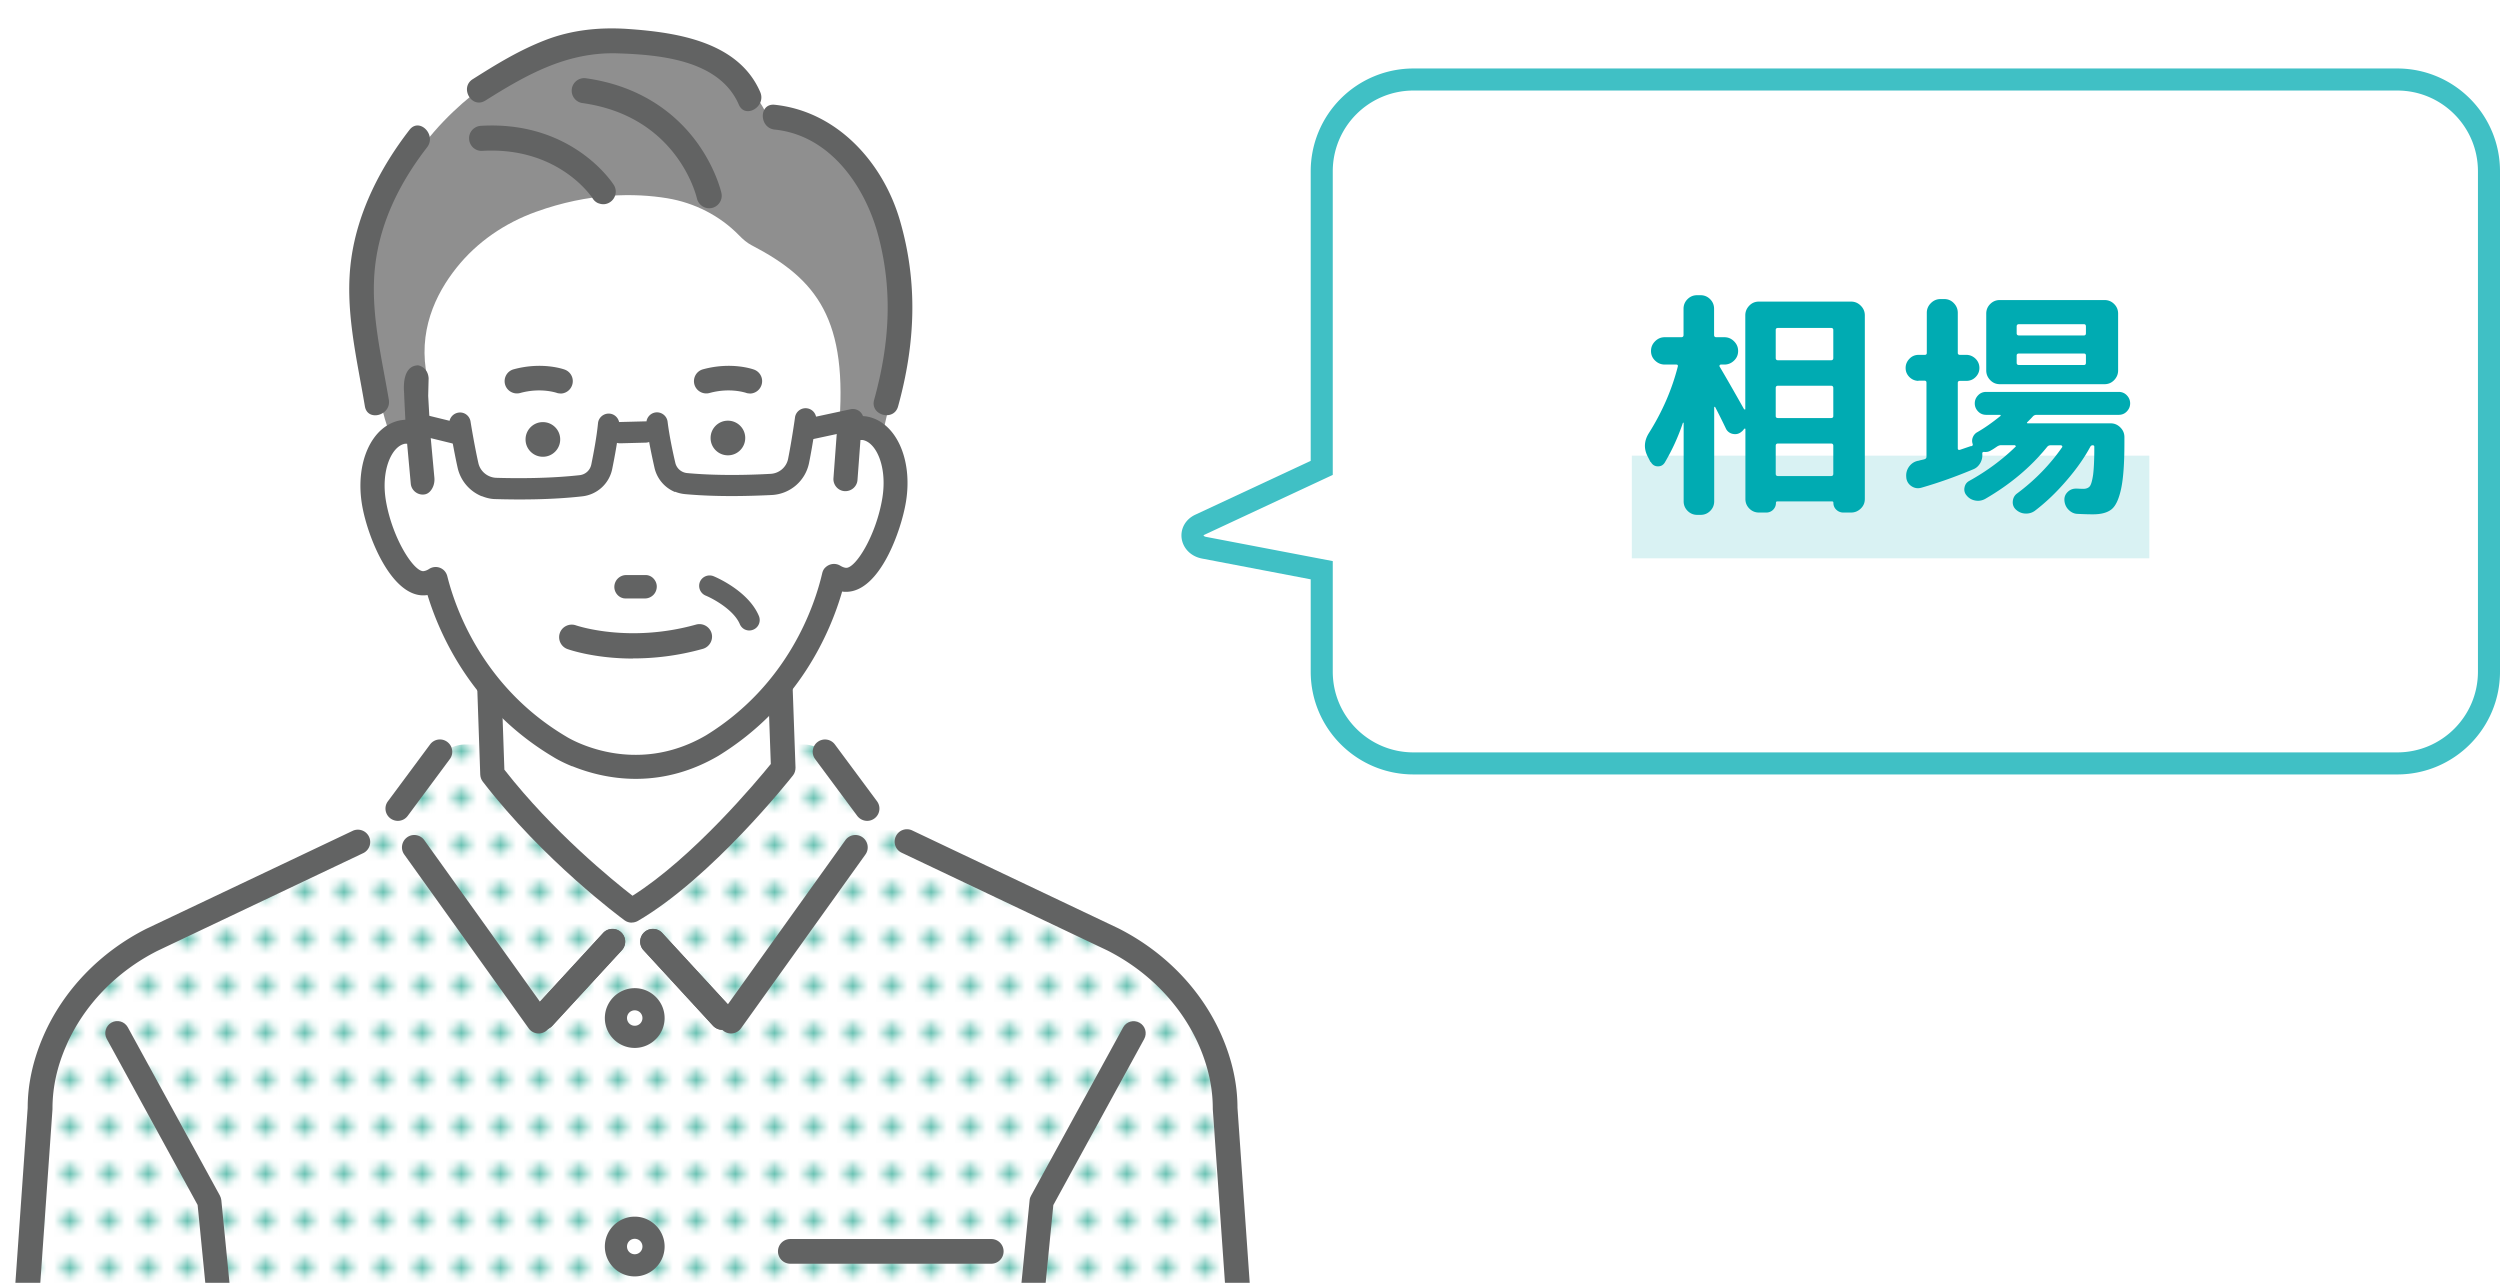 <svg xmlns="http://www.w3.org/2000/svg" id="_レイヤー_2" viewBox="0 0 226.71 116.33"><defs><clipPath id="clippath"><path d="M0 0h113.36v116.33H0z" class="cls-9"/></clipPath><pattern id="_新規パターンスウォッチ_8" width="4.98" height="5.18" x="0" y="0" patternTransform="matrix(.71 0 0 -.71 -4734.73 -7278.55)" patternUnits="userSpaceOnUse"><path d="M0 0h4.98v5.18H0z" class="cls-9"/><path d="M0 0h4.98v5.18H0z" class="cls-9"/><path d="M0 0h4.98v5.18H0z" class="cls-2"/><circle cx="2.49" cy="2.59" r="1.06" style="fill:#6ac2b3"/></pattern><style>.cls-1{fill:#00abb2}.cls-2{fill:#fff}.cls-4{fill:#626363}.cls-9{fill:none}</style></defs><g id="_レイヤー_2-2"><g id="_活用解決事例"><path d="M217.39 7.21h-89.21a8.32 8.32 0 0 0-8.32 8.32v26.9l-11.04 5.15c-1.07.5-.83 1.86.37 2.09l10.67 2.04v9.2c0 4.6 3.73 8.32 8.32 8.32h89.21c4.6 0 8.32-3.73 8.32-8.32V15.53c0-4.6-3.73-8.32-8.32-8.32Z" style="fill:none;stroke:#40c0c5;stroke-miterlimit:10;stroke-width:2px"/><path d="M147.98 41.32h46.93v9.31h-46.93z" style="fill:#d9f2f3"/><path d="m149.68 41.91-.26-.51c-.37-.72-.33-1.43.11-2.13 1.22-1.94 2.09-3.95 2.62-6.03.03-.12-.02-.18-.15-.18h-1.03c-.34 0-.63-.12-.88-.36s-.37-.53-.37-.87.12-.63.37-.88.54-.37.88-.37h1.5c.13 0 .2-.07.2-.2V28c0-.34.12-.63.36-.87s.53-.36.87-.36h.31c.34 0 .63.12.87.36s.36.53.36.87v2.38c0 .13.07.2.2.2h.73c.34 0 .63.12.88.37s.37.54.37.88-.12.63-.37.87-.54.36-.88.36h-.33s-.08.02-.1.07-.02.08 0 .11c.5.84 1.24 2.13 2.22 3.87 0 0 .04.02.07.02s.04 0 .04-.02V28.6c0-.34.12-.63.36-.88s.53-.37.87-.37h8.36c.34 0 .63.12.88.37s.37.54.37.88v16.65c0 .34-.12.63-.37.87s-.54.36-.88.36h-.7a.9.9 0 0 1-.64-.26.832.832 0 0 1-.26-.62c0-.09-.04-.13-.13-.13h-4.95c-.09 0-.13.04-.13.13 0 .25-.09.46-.26.63a.86.86 0 0 1-.62.25h-.66c-.34 0-.63-.12-.87-.36s-.36-.53-.36-.87v-6.34s0-.04-.04-.04-.05 0-.07.02c-.09.12-.16.2-.22.24-.23.21-.5.28-.8.22a.87.87 0 0 1-.65-.51c-.31-.65-.63-1.29-.97-1.94 0 0-.03-.02-.05 0-.02 0-.03.03-.03.05v8.51c0 .34-.12.63-.36.87s-.53.36-.87.36h-.31c-.34 0-.63-.12-.87-.36s-.36-.53-.36-.87v-7.13s-.04 0-.07.02c-.43 1.28-.98 2.48-1.65 3.61-.15.23-.36.34-.64.33s-.48-.15-.62-.4l-.03.03Zm11.35-11.99v2.55c0 .13.07.2.2.2h4.82c.13 0 .2-.07.2-.2v-2.55c0-.12-.07-.18-.2-.18h-4.82c-.13 0-.2.06-.2.18Zm0 5.26v2.55c0 .12.07.18.2.18h4.82c.13 0 .2-.06.2-.18v-2.55c0-.13-.07-.2-.2-.2h-4.82c-.13 0-.2.07-.2.2Zm0 5.24v2.55c0 .13.07.2.2.2h4.82c.13 0 .2-.07.2-.2v-2.55c0-.13-.07-.2-.2-.2h-4.82c-.13 0-.2.07-.2.2ZM174 34.54c-.32 0-.6-.11-.84-.34-.23-.23-.35-.5-.35-.83s.12-.6.35-.84.51-.35.84-.35h.55c.12 0 .18-.06.18-.18v-3.63c0-.34.12-.63.37-.88s.54-.37.88-.37h.33c.34 0 .63.12.87.37s.36.54.36.88V32c0 .12.07.18.2.18h.57c.32 0 .6.12.84.35.23.23.35.51.35.84s-.12.6-.35.83c-.23.23-.51.34-.84.34h-.57c-.13 0-.2.06-.2.18v5.94c0 .12.07.16.2.13.44-.15.76-.26.97-.33h.07c.1-.03.14-.1.11-.2a.832.832 0 0 1 .02-.62c.09-.21.23-.36.42-.46.66-.38 1.35-.87 2.07-1.45.03 0 .04-.04.02-.07 0-.03-.04-.04-.07-.04h-1.23c-.29 0-.54-.1-.74-.31-.2-.21-.3-.45-.3-.73s.1-.52.3-.73.44-.31.74-.31h12.01c.29 0 .54.1.74.31.2.21.3.45.3.73s-.1.52-.3.73-.44.31-.74.31h-7.44c-.13 0-.24.04-.33.13-.1.12-.27.29-.51.53-.07.07-.05.11.07.11h7.48c.34 0 .63.12.88.37s.37.54.37.88v.55c0 1.83-.1 3.21-.3 4.14-.2.92-.48 1.54-.86 1.85s-.94.46-1.68.46c-.19 0-.65 0-1.39-.04-.32 0-.6-.14-.83-.37s-.36-.52-.38-.86c-.02-.31.09-.56.31-.77s.48-.3.79-.29c.16 0 .37.02.62.02s.46-.08.58-.23c.12-.15.22-.5.3-1.03.07-.54.11-1.34.11-2.41v-.15c0-.09-.05-.13-.15-.13-.09 0-.15.04-.2.11-.54 1.01-1.27 2.05-2.18 3.1-.91 1.06-1.86 1.97-2.86 2.73-.26.19-.56.27-.89.25s-.61-.15-.85-.38c-.21-.21-.29-.46-.26-.75s.16-.53.4-.7c1.61-1.2 2.97-2.6 4.07-4.18.03-.03.03-.07 0-.11s-.06-.07-.1-.07h-.95c-.13 0-.23.05-.31.15-1.48 1.83-3.35 3.4-5.61 4.71-.29.16-.6.21-.91.15-.32-.06-.58-.21-.78-.46a.814.814 0 0 1-.19-.72c.05-.27.19-.47.43-.6 1.6-.89 3-1.93 4.2-3.1.03 0 .03-.04 0-.08s-.05-.06-.08-.06h-1.23c-.12 0-.23.04-.35.11-.28.19-.46.31-.55.35-.19.13-.41.18-.66.15-.1 0-.15.05-.15.15.03.31-.03.59-.18.86-.15.26-.36.46-.64.57-1.6.67-3.17 1.23-4.71 1.67-.32.09-.62.04-.89-.14s-.43-.44-.47-.76v-.04c-.04-.35.04-.67.24-.96.21-.29.48-.47.81-.54.06 0 .15-.04.29-.07.13-.03.23-.05.29-.07.13-.03.2-.11.2-.24V34.7c0-.12-.06-.18-.18-.18h-.55v.02Zm7.35-7.33h9.5c.34 0 .63.12.87.36s.36.53.36.87v5.15c0 .34-.12.63-.36.88s-.53.37-.87.37h-9.5c-.34 0-.63-.12-.87-.37s-.36-.54-.36-.88v-5.15c0-.34.12-.63.36-.87s.53-.36.87-.36Zm7.81 3.01v-.62c0-.13-.06-.2-.18-.2h-5.9c-.13 0-.2.07-.2.2v.62c0 .13.07.2.2.2h5.9c.12 0 .18-.07.18-.2Zm0 2.68v-.66c0-.12-.06-.18-.18-.18h-5.9c-.13 0-.2.06-.2.18v.66c0 .13.07.2.2.2h5.9c.12 0 .18-.07.18-.2Z" class="cls-1"/><g style="clip-path:url(#clippath);fill:none"><path d="m39.84 68.64-5.39 6.55-22.18 11.07c-7.86 3.33-8.25 12.37-8.25 12.37l-2.49 49.58v.15c0 .12 0 .15 0 0 .02.09.06-.33.09-.79 0 .15 0 .4-.02.8-.02.3-.04.65-.06 1.04h110.85c-.02-.4-.04-.74-.06-1.04-.02-.4-.02-.66-.02-.8.04.45.08.88.09.79.01.15 0 .12 0 0v-.15l-2.49-49.58s-.39-9.04-8.25-12.37L81.02 75.23l-5.88-6.67a3.109 3.109 0 0 0-2.34-1.05H42.23c-.93 0-1.81.42-2.41 1.14h.02Z" class="cls-2"/><path d="m39.84 68.64-5.39 6.55-22.18 11.07c-7.86 3.33-8.25 12.37-8.25 12.37l-2.49 49.58v.15c0 .12 0 .15 0 0 .02.09.06-.33.09-.79 0 .15 0 .4-.02.8-.02.3-.04.65-.06 1.04h110.85c-.02-.4-.04-.74-.06-1.04-.02-.4-.02-.66-.02-.8.04.45.08.88.09.79.01.15 0 .12 0 0v-.15l-2.49-49.58s-.39-9.04-8.25-12.37L81.02 75.23l-5.88-6.67a3.109 3.109 0 0 0-2.34-1.05H42.23c-.93 0-1.81.42-2.41 1.14h.02Z" style="fill:url(#_新規パターンスウォッチ_8)"/><path d="m44.65 70.2-.55-15.93h26.37l.55 15.38s-7.14 9.06-13.73 12.91c0 0-7.14-5.22-12.64-12.36Z" class="cls-2"/><path d="M57.29 83.67c-.23 0-.46-.07-.65-.21-.3-.22-7.33-5.4-12.86-12.58-.14-.18-.22-.41-.23-.64L43 54.31c0-.3.1-.59.31-.81.21-.22.5-.34.8-.34h26.37c.6 0 1.08.47 1.11 1.07l.55 15.38c0 .26-.07.52-.24.72-.3.38-7.35 9.27-14.05 13.18-.17.1-.37.15-.56.15ZM45.75 69.81c4.4 5.63 9.84 10.05 11.61 11.42 5.48-3.46 11.28-10.39 12.54-11.95l-.5-13.9H45.24l.5 14.43ZM23.01 150.91c-.55 0-1.02-.42-1.08-.98l-4.01-40.66-8.24-15.06c-.29-.53-.09-1.19.43-1.48.53-.29 1.19-.1 1.48.43l8.35 15.26c.07.13.11.27.13.41l4.03 40.88c.06.6-.38 1.13-.98 1.19h-.11ZM90.43 150.91h-.11c-.6-.06-1.03-.59-.98-1.19l4.03-40.88c.01-.15.06-.29.13-.41l8.35-15.26c.29-.53.95-.72 1.48-.43s.72.95.43 1.48l-8.24 15.06-4.01 40.66c-.06.56-.53.98-1.08.98Z" class="cls-4"/><path d="m60.16 94.58.04-1.2 2.99-3.99-2.75-3.3h-6.6l-2.75 3.3 2.99 3.99.04 1.2-2.75 13.32 3.37 15.03.92 2.93c.02.46.27 3.85.73 3.85l.37.92 1.28-.55 1.65-4.22-.23 2.16 3.46-20.13-2.75-13.32h-.01Z" class="cls-9"/><path d="M49.24 93.39c-.28 0-.56-.1-.78-.3-.47-.43-.5-1.16-.07-1.63l6.32-6.87a1.154 1.154 0 0 1 1.7 1.56l-6.32 6.87c-.23.25-.54.37-.85.37ZM65.51 93.39c-.31 0-.62-.13-.85-.37l-6.32-6.87a1.154 1.154 0 0 1 1.7-1.56l6.32 6.87c.43.47.4 1.2-.07 1.63-.22.2-.5.3-.78.3ZM43.66 45.13a3.687 3.687 0 0 1-2.2-2.61c-.39-1.73-.73-3.84-.74-3.93a.975.975 0 0 1 .81-1.12.975.975 0 0 1 1.12.81c0 .02.35 2.14.72 3.82.17.77.85 1.33 1.64 1.35 1.99.06 4.93.06 7.66-.24.53-.06.95-.45 1.06-.97.21-1.04.49-2.54.62-3.79.05-.54.53-.93 1.07-.88s.93.53.88 1.07c-.13 1.34-.43 2.91-.65 3.99a3.188 3.188 0 0 1-2.76 2.52c-2.84.32-5.88.32-7.94.26-.45 0-.89-.11-1.29-.27Z" class="cls-4"/><path d="M37.31 39.38a.978.978 0 0 1-.58-1.14c.13-.53.66-.85 1.18-.72l4.01.98c.52.13.85.66.72 1.18-.13.53-.66.85-1.18.72l-4.01-.98s-.09-.03-.14-.05ZM61.41 44.74c-.94-.38-1.66-1.2-1.89-2.23-.25-1.08-.58-2.65-.74-3.98a.979.979 0 0 1 1.94-.24c.15 1.25.47 2.74.7 3.78.12.52.55.9 1.08.94 2.73.25 5.67.18 7.66.07.79-.04 1.45-.61 1.61-1.39.34-1.68.63-3.81.64-3.83.07-.54.57-.91 1.1-.83.54.07.91.57.83 1.1-.01.09-.31 2.2-.66 3.95a3.694 3.694 0 0 1-3.43 2.96c-2.05.11-5.09.18-7.94-.08-.32-.03-.63-.11-.92-.22h.02Z" class="cls-4"/><path d="M73.02 39.94a.977.977 0 0 1 .16-1.86l4.34-.93c.53-.11 1.05.22 1.16.75s-.22 1.05-.75 1.16l-4.34.93c-.2.04-.4.02-.57-.05ZM55.98 40.2a.974.974 0 0 1-.61-.88c0-.54.41-.99.95-1.01l2.34-.06c.54-.02.99.41 1.01.95 0 .54-.41.99-.95 1.01l-2.34.06c-.14 0-.27-.02-.4-.07ZM49.24 93.39c-.28 0-.56-.1-.78-.3-.47-.43-.5-1.16-.07-1.63l6.32-6.87a1.154 1.154 0 0 1 1.7 1.56l-6.32 6.87c-.23.25-.54.37-.85.37ZM65.51 93.39c-.31 0-.62-.13-.85-.37l-6.32-6.87a1.154 1.154 0 0 1 1.7-1.56l6.32 6.87c.43.47.4 1.2-.07 1.63-.22.2-.5.3-.78.3Z" class="cls-4"/><path d="M48.85 93.72c-.35 0-.69-.16-.91-.47L36.66 77.49c-.36-.5-.24-1.2.26-1.56s1.2-.24 1.56.26l11.28 15.76a1.12 1.12 0 0 1-.91 1.77ZM66.29 93.72a1.12 1.12 0 0 1-.91-1.77l11.28-15.76c.36-.5 1.06-.62 1.56-.26s.62 1.06.26 1.56L67.2 93.25c-.22.3-.56.47-.91.47ZM57.56 95.03c-1.5 0-2.71-1.22-2.71-2.71s1.22-2.71 2.71-2.71 2.71 1.22 2.71 2.71-1.22 2.71-2.71 2.71Zm0-3.41c-.39 0-.7.31-.7.7s.31.7.7.7.7-.31.7-.7-.31-.7-.7-.7ZM57.56 115.75c-1.5 0-2.71-1.22-2.71-2.71s1.22-2.71 2.71-2.71 2.71 1.22 2.71 2.71-1.22 2.71-2.71 2.71Zm0-3.41c-.39 0-.7.31-.7.7s.31.7.7.7.7-.31.7-.7-.31-.7-.7-.7ZM1.9 126.28h-.08c-.62-.04-1.08-.58-1.04-1.19l1.73-24.62c0-2.17.49-4.37 1.43-6.53 1.8-4.13 5.12-7.59 9.34-9.72l18.73-8.89a1.119 1.119 0 0 1 .96 2.02l-18.7 8.88c-3.73 1.89-6.68 4.95-8.27 8.61-.83 1.89-1.24 3.8-1.24 5.67v.08l-1.73 24.66c-.04.59-.53 1.04-1.11 1.04H1.9ZM36.08 74.44c-.23 0-.46-.07-.67-.22-.5-.37-.6-1.07-.23-1.56L39 67.51c.37-.5 1.07-.6 1.56-.23.5.37.6 1.07.23 1.56l-3.82 5.15c-.22.3-.56.45-.9.45ZM112.82 126.28c-.58 0-1.07-.45-1.11-1.04l-1.73-24.66v-.08c0-1.87-.42-3.78-1.24-5.67-1.6-3.66-4.55-6.72-8.3-8.63l-18.67-8.87c-.56-.26-.8-.93-.53-1.49.26-.56.93-.8 1.49-.53l18.7 8.88c4.24 2.15 7.56 5.6 9.36 9.74.94 2.16 1.43 4.36 1.43 6.53l1.72 24.62c.04.62-.42 1.15-1.04 1.19h-.08ZM78.64 74.44c-.34 0-.68-.16-.9-.45l-3.82-5.15a1.115 1.115 0 1 1 1.79-1.33l3.82 5.15a1.115 1.115 0 0 1-.89 1.78Z" class="cls-4"/><path d="M81.54 31.29c.45-4.29.53-11.17-2.61-15.29-5-6.59-9.36-5.54-9.36-5.54-3.94-8.44-18.7-7.49-23.13-4.26 0 0-6.49 3.2-10.29 10.43 0 0-6.12 10.18.22 25.53l2.54-.23 39.27.05c.58.69 0 0 0 0 .6 4.2 2.91-6.48 3.35-10.69Z" style="fill:#8f8f8f"/><path d="M70.12 62.98c3.64-4.16 5.04-8.64 5.53-10.74.27.17.57.29.89.34 2.02.32 4.06-4.01 4.58-7.26.52-3.25-.69-6.15-2.71-6.47-.47-.07-1.9.03-2.35.22.91-10.14-2-13.76-7.9-16.83-.41-.21-.79-.54-1.16-.92-1.74-1.78-4.03-2.93-6.48-3.34-2.93-.48-7.07-.52-11.92 1.23-2.81 1.01-5.34 2.73-7.2 5.07-1.9 2.38-3.56 5.81-2.64 10.02l-.9 4.22c-4.16.34-4.27 5.43-4.27 5.43.39 9.86 5.93 8.89 5.93 8.89 1.27 4.92 5.32 9.82 5.32 9.82 9.07 9.85 16.76 6.86 20.84 3.83l4.46-3.53-.02.02Z" class="cls-2"/><path d="M78.54 37.91c-.08 0-.31-.03-.58-.04-.83-.04-1.6.44-1.92 1.21l-.32 4.32c-.04.53.36.99.88 1.02h.08c.49 0 .91-.39.95-.89l.28-3.75h.33c1.28.21 2.38 2.47 1.91 5.38-.55 3.4-2.49 6.62-3.48 6.47-.18-.03-.35-.1-.54-.21a.957.957 0 0 0-1.18.13c-.13.13-.22.3-.26.48-.68 2.91-3.06 10.14-10.59 14.77-6.65 3.89-12.56.28-12.83.11-7.61-4.52-10.11-11.69-10.83-14.6-.05-.18-.13-.36-.27-.49a.97.97 0 0 0-1.19-.12c-.18.12-.36.19-.53.22-.99.17-2.99-3.02-3.59-6.41-.51-2.91.55-5.18 1.83-5.41a.97.97 0 0 1 .34 0l.34 3.74c.05.5.47.87.96.87.22 0 .47-.07.69-.41.19-.29.26-.65.23-1l-.37-4.04-.19-3.37.05-1.59c-.07-.93-.82-1.04-.82-1.04-1.45 0-1.13 2.43-1.13 2.43 0 .07.12 2.49.12 2.49-.18 0-.36.02-.54.05-2.57.46-4.05 3.8-3.38 7.62.54 3.04 2.79 8.49 5.8 7.96h.07c1.07 3.58 3.99 10.34 11.41 14.74.19.12 3.23 2 7.49 1.97 2.19-.02 4.7-.54 7.32-2.07 7.37-4.53 10.18-11.34 11.2-14.94h.08c.13.02.26.03.39.03 2.81-.02 4.82-5.17 5.28-8.08.61-3.83-.92-7.16-3.5-7.57v.03Z" class="cls-4"/><path d="M51.9 69.5c-1.03-.42-1.64-.8-1.7-.84-7.36-4.37-10.31-11.04-11.43-14.7-3.09.49-5.37-5.01-5.92-8.07-.69-3.89.84-7.31 3.49-7.78.14-.02.28-.04.42-.05-.07-1.39-.11-2.17-.11-2.35 0-.11-.18-1.51.42-2.2.21-.25.5-.37.84-.38.03 0 .88.14.96 1.16l-.04 1.61.19 3.36.37 4.04c.04.39-.05.78-.25 1.08-.2.31-.46.47-.8.47-.56 0-1.04-.43-1.09-.99l-.33-3.62h-.19c-1.21.21-2.22 2.43-1.72 5.25.61 3.45 2.59 6.45 3.43 6.3.16-.03.32-.09.48-.2.43-.27.98-.22 1.35.14.14.14.25.33.3.55.72 2.87 3.2 10.02 10.77 14.51.25.16 6.11 3.73 12.69-.11 7.49-4.61 9.86-11.81 10.53-14.69.05-.22.15-.41.3-.54.37-.35.92-.41 1.34-.15.17.1.33.17.49.19.85.13 2.77-2.9 3.33-6.36.45-2.84-.58-5.03-1.8-5.23h-.19l-.27 3.63c-.04.56-.51 1-1.08 1.01h-.09c-.6-.04-1.05-.57-1.01-1.17l.32-4.32s0-.03.01-.04a2.13 2.13 0 0 1 2.05-1.29c.21 0 .49.03.59.04 2.65.43 4.24 3.82 3.61 7.72-.41 2.56-2.35 8.17-5.42 8.19-.12 0-.25 0-.37-.03-1.06 3.68-3.91 10.4-11.22 14.9-2.34 1.37-4.82 2.07-7.39 2.09-2.45.02-4.52-.6-5.87-1.15v.02ZM38.92 53.68s.07.05.08.09c1.08 3.6 3.99 10.29 11.35 14.67.13.08 3.18 1.98 7.42 1.95 2.52-.02 4.96-.71 7.25-2.05 7.31-4.5 10.11-11.24 11.14-14.86.02-.07.09-.11.15-.1h.07c.12.03.25.04.37.04 2.74-.02 4.71-5.2 5.15-7.97.6-3.76-.88-7.01-3.39-7.42-.07 0-.28-.03-.56-.04-.77-.04-1.48.4-1.78 1.1l-.32 4.3c-.03.45.31.85.76.88h.07c.42 0 .78-.34.81-.76l.28-3.75c0-.06.06-.12.12-.12h.37c1.34.21 2.5 2.54 2.03 5.53-.52 3.25-2.46 6.76-3.63 6.58-.2-.03-.39-.11-.59-.23a.847.847 0 0 0-1.02.11c-.11.1-.18.24-.22.41-.68 2.91-3.07 10.19-10.65 14.86-6.72 3.93-12.71.27-12.97.11-7.66-4.55-10.17-11.78-10.89-14.68a.82.82 0 0 0-1.25-.52c-.2.13-.38.2-.58.24-1.18.2-3.17-3.27-3.74-6.52-.53-2.98.6-5.33 1.93-5.56.11-.02.23-.02.37 0 .07 0 .12.06.12.12l.34 3.74c.04.42.4.75.82.75.16 0 .38-.04.57-.35.16-.25.24-.58.21-.91l-.37-4.04-.19-3.37.04-1.61c-.06-.79-.68-.9-.71-.9-.25 0-.46.1-.62.28-.53.61-.36 1.98-.35 1.99v.04c0 .09.07 1.52.12 2.46 0 .04 0 .07-.04.1-.02.03-.06.04-.1.04-.17 0-.35.02-.52.05-2.49.44-3.93 3.72-3.27 7.47.53 2.99 2.73 8.36 5.65 7.85h.07s.05-.02.08 0h.02Z" class="cls-4"/><path d="M64.44 39.73c0 .87.72 1.57 1.58 1.56.87 0 1.57-.72 1.56-1.58 0-.87-.72-1.57-1.58-1.56-.87 0-1.57.72-1.56 1.58ZM47.66 39.86c0 .87.72 1.57 1.58 1.56.87 0 1.57-.72 1.56-1.58 0-.87-.72-1.57-1.58-1.56-.87 0-1.57.72-1.56 1.58ZM63.88 18.8a1.17 1.17 0 0 1-.68-.8c-.07-.31-1.82-7.48-10.43-8.66a1.137 1.137 0 0 1 .31-2.25c5.32.73 8.39 3.5 10.03 5.7 1.78 2.39 2.29 4.62 2.31 4.71.14.61-.25 1.22-.86 1.36-.23.05-.47.03-.68-.06ZM54.27 18.44c-.21-.09-.39-.23-.52-.44s-3.16-4.71-10.01-4.32c-.63.04-1.16-.44-1.2-1.07s.44-1.16 1.07-1.2c8.23-.48 11.9 5.12 12.05 5.36.34.53.18 1.23-.35 1.57-.32.21-.71.23-1.04.09ZM67.6 57.11a.944.944 0 0 1-.51-.51c-.55-1.3-2.42-2.31-3.1-2.59a.962.962 0 0 1-.52-1.24c.2-.48.75-.71 1.23-.52.13.05 3.16 1.31 4.12 3.61.2.48-.02 1.04-.51 1.24-.24.1-.5.1-.72 0h.01Z" class="cls-4"/><path d="M43.68 45a3.655 3.655 0 0 1-2.18-2.58c-.38-1.71-.72-3.8-.74-3.89-.09-.53.27-1.02.8-1.11s1.02.27 1.11.8c0 .02.34 2.12.71 3.77.17.76.84 1.31 1.62 1.34 1.96.06 4.87.06 7.57-.24.52-.06.94-.44 1.05-.96.21-1.03.49-2.51.61-3.75.05-.53.53-.92 1.06-.87.53.05.92.53.87 1.06-.13 1.32-.42 2.87-.64 3.95a3.122 3.122 0 0 1-2.72 2.49c-2.81.32-5.82.31-7.84.25-.45 0-.88-.11-1.27-.27Z" class="cls-4"/><path d="M37.4 39.32a.96.96 0 0 1-.57-1.13c.13-.52.65-.84 1.17-.71l3.96.97c.52.13.84.65.71 1.17-.13.52-.65.84-1.17.71l-3.96-.97s-.09-.03-.14-.04ZM61.22 44.62a3.125 3.125 0 0 1-1.87-2.21c-.24-1.07-.57-2.61-.73-3.93a.974.974 0 0 1 .84-1.08.974.974 0 0 1 1.08.84c.15 1.23.46 2.71.7 3.73.12.51.55.88 1.07.93 2.7.25 5.61.18 7.57.07.78-.04 1.44-.6 1.59-1.37.33-1.66.63-3.76.63-3.79a.97.97 0 0 1 1.92.26c-.01.09-.3 2.18-.65 3.9a3.63 3.63 0 0 1-3.39 2.92c-2.03.1-5.03.18-7.85-.08-.32-.03-.62-.1-.91-.22v.03Z" class="cls-4"/><path d="M72.7 39.87a.967.967 0 0 1 .16-1.84l4.28-.92c.52-.11 1.04.22 1.15.74s-.22 1.04-.74 1.15l-4.28.92c-.2.04-.39.02-.57-.05ZM55.86 40.13a.966.966 0 0 1-.6-.87c0-.53.41-.98.94-.99l2.31-.06c.53 0 .98.41.99.94 0 .53-.41.98-.94.99l-2.31.06c-.14 0-.27-.02-.39-.07ZM50.82 35.68c-.13 0-.26-.02-.38-.07-.04 0-1.42-.48-3.27.03a1.12 1.12 0 0 1-1.37-.78c-.16-.6.19-1.21.78-1.37 2.61-.71 4.56 0 4.64.03.58.22.87.86.65 1.44-.17.45-.59.73-1.05.73ZM67.99 35.68c-.13 0-.26-.02-.38-.07-.04 0-1.42-.48-3.27.03a1.12 1.12 0 0 1-1.37-.78c-.16-.6.19-1.21.78-1.37 2.61-.71 4.56 0 4.64.03.58.22.87.86.65 1.44-.17.45-.59.73-1.05.73ZM58.5 54.14c.52 0 .94-.43.93-.95 0-.52-.43-.94-.95-.93h-1.71c-.52.02-.94.44-.93.96 0 .52.43.94.95.93h1.71Z" class="cls-4"/><path d="M56.38 54.21a1.07 1.07 0 0 1-.67-.98c0-.28.11-.56.31-.76.2-.2.47-.32.75-.32h1.71c.29-.02.56.09.76.29.2.2.32.47.32.75s-.11.56-.31.76c-.2.2-.47.32-.75.32h-1.71c-.14 0-.28 0-.41-.07Zm2.43-1.75c-.1-.04-.2-.06-.31-.06h-1.71c-.22.02-.42.1-.57.25s-.23.36-.23.57.09.42.24.57.36.23.57.23h1.71c.22-.02.42-.1.57-.25a.81.81 0 0 0-.01-1.14.899.899 0 0 0-.26-.17ZM57.41 59.72c-3.51 0-5.81-.81-5.95-.86-.59-.21-.9-.87-.69-1.46.21-.59.87-.9 1.46-.69.07.02 4.78 1.64 10.89-.07.61-.17 1.24.19 1.41.79s-.19 1.24-.79 1.41c-2.35.66-4.5.87-6.33.87ZM89.89 114.6H71.67c-.62 0-1.12-.5-1.12-1.12s.5-1.12 1.12-1.12h18.22c.62 0 1.12.5 1.12 1.12s-.5 1.12-1.12 1.12ZM35.26 36.25c-.67-4-1.71-8.05-1.24-12.14s2.34-7.69 4.71-10.75c.88-1.13-.7-2.73-1.59-1.59-2.62 3.38-4.68 7.39-5.28 11.66-.64 4.52.49 8.99 1.23 13.42.24 1.42 2.41.82 2.17-.6ZM44 9.13c3.78-2.38 7.45-4.45 12.06-4.29 3.84.13 9.19.61 10.94 4.65.57 1.33 2.51.18 1.94-1.14-1.97-4.57-7.56-5.41-11.95-5.72-2.57-.18-5.11.07-7.52 1-2.41.93-4.48 2.21-6.6 3.55-1.22.77-.09 2.72 1.14 1.94H44ZM70.25 11.75c5.07.52 8.27 5.22 9.44 9.78 1.29 5 .95 9.78-.42 14.73-.39 1.4 1.78 1.99 2.17.6 1.57-5.68 1.82-11.22.16-16.9-1.54-5.26-5.71-9.87-11.35-10.46-1.44-.15-1.43 2.1 0 2.25Z" class="cls-4"/></g></g></g></svg>